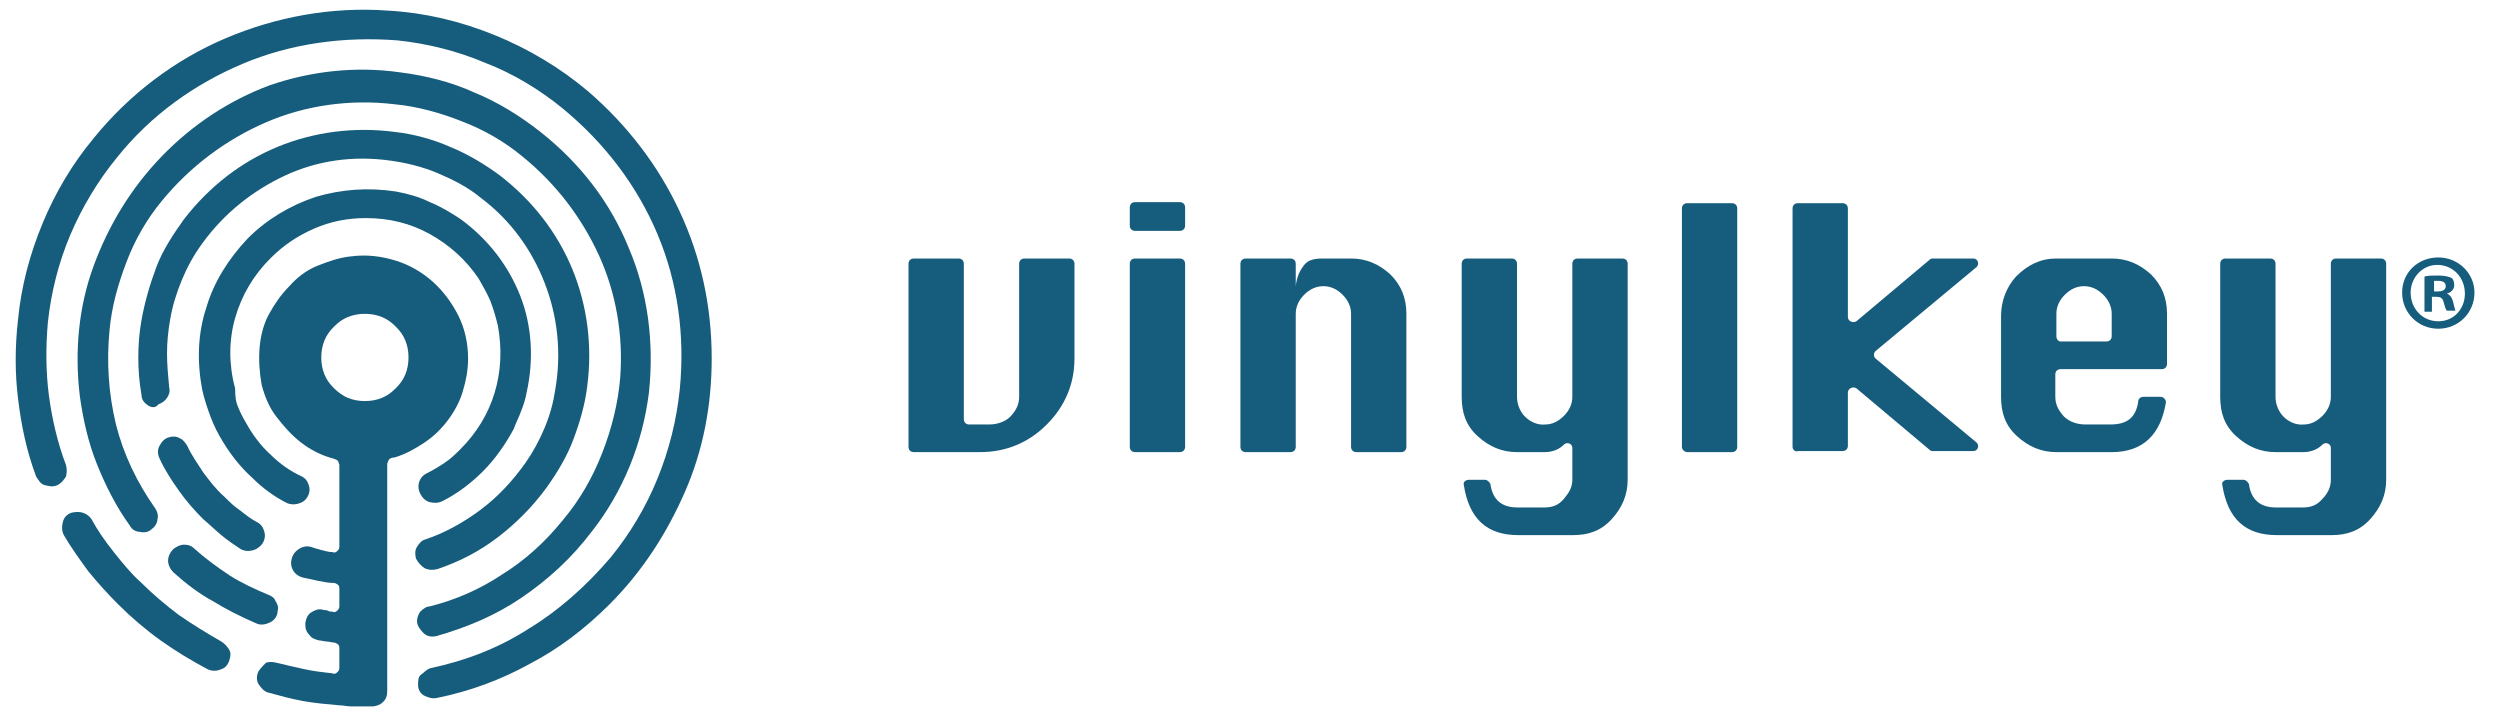 <?xml version="1.0" encoding="utf-8"?>
<!-- Generator: Adobe Illustrator 28.1.0, SVG Export Plug-In . SVG Version: 6.00 Build 0)  -->
<svg version="1.1" id="Layer_1" xmlns="http://www.w3.org/2000/svg" xmlns:xlink="http://www.w3.org/1999/xlink" x="0px" y="0px"
	 viewBox="0 0 235 67.1" style="enable-background:new 0 0 235 67.1;" xml:space="preserve">
<style type="text/css">
	.st0{fill:#165C7D;}
</style>
<g>
	<g>
		<path class="st0" d="M96.3,24.3h4.2c0.3,0,0.5,0.2,0.5,0.5v8.9c0,2.4-0.9,4.5-2.6,6.2s-3.8,2.6-6.3,2.6h-6.2
			c-0.3,0-0.5-0.2-0.5-0.5V24.8c0-0.3,0.2-0.5,0.5-0.5h4.2c0.3,0,0.5,0.2,0.5,0.5v14.6c0,0.3,0.2,0.5,0.5,0.5H93
			c0.8,0,1.7-0.3,2.2-1c0.4-0.5,0.6-1,0.6-1.6V24.8C95.8,24.5,96,24.3,96.3,24.3z"/>
		<path class="st0" d="M106.2,21.2v-1.7c0-0.3,0.2-0.5,0.5-0.5h4.2c0.3,0,0.5,0.2,0.5,0.5v1.7c0,0.3-0.2,0.5-0.5,0.5h-4.2
			C106.4,21.7,106.2,21.5,106.2,21.2z M106.2,42V24.8c0-0.3,0.2-0.5,0.5-0.5h4.2c0.3,0,0.5,0.2,0.5,0.5V42c0,0.3-0.2,0.5-0.5,0.5
			h-4.2C106.4,42.5,106.2,42.3,106.2,42z"/>
		<path class="st0" d="M116.6,42V24.8c0-0.3,0.2-0.5,0.5-0.5h4.2c0.3,0,0.5,0.2,0.5,0.5v2.1c0.1-0.9,0.4-1.5,0.8-2s1-0.6,1.8-0.6
			h2.6c1.4,0,2.6,0.5,3.7,1.5c1,1,1.5,2.2,1.5,3.7V42c0,0.3-0.2,0.5-0.5,0.5h-4.2c-0.3,0-0.5-0.2-0.5-0.5V29.5
			c0-0.7-0.3-1.3-0.8-1.8s-1.1-0.8-1.8-0.8c-0.7,0-1.3,0.3-1.8,0.8s-0.8,1.1-0.8,1.8V42c0,0.3-0.2,0.5-0.5,0.5h-4.2
			C116.8,42.5,116.6,42.3,116.6,42z"/>
		<path class="st0" d="M139.6,45.1c0.2,0,0.4,0.2,0.5,0.4c0.2,1.5,1.1,2.2,2.5,2.2h2.6c0.7,0,1.3-0.2,1.8-0.8s0.8-1.1,0.8-1.8v-3
			c0-0.4-0.5-0.6-0.8-0.3c-0.4,0.4-1,0.7-1.8,0.7h-2.6c-1.4,0-2.6-0.5-3.7-1.5s-1.5-2.2-1.5-3.7V24.8c0-0.3,0.2-0.5,0.5-0.5h4.2
			c0.3,0,0.5,0.2,0.5,0.5v12.5c0,0.6,0.2,1.2,0.6,1.7c0.5,0.6,1.3,1,2.1,0.9c0.6,0,1.2-0.3,1.7-0.8s0.8-1.1,0.8-1.8V24.8
			c0-0.3,0.2-0.5,0.5-0.5h4.2c0.3,0,0.5,0.2,0.5,0.5v20.3c0,1.4-0.5,2.6-1.5,3.7s-2.2,1.5-3.6,1.5h-5.2c-2.9,0-4.6-1.5-5.1-4.7
			c-0.1-0.3,0.2-0.5,0.5-0.5H139.6L139.6,45.1z"/>
		<path class="st0" d="M158.1,42V19.6c0-0.3,0.2-0.5,0.5-0.5h4.2c0.3,0,0.5,0.2,0.5,0.5V42c0,0.3-0.2,0.5-0.5,0.5h-4.2
			C158.4,42.5,158.1,42.3,158.1,42z"/>
		<path class="st0" d="M168.5,42V19.6c0-0.3,0.2-0.5,0.5-0.5h4.2c0.3,0,0.5,0.2,0.5,0.5v10.2c0,0.4,0.5,0.6,0.8,0.4l6.9-5.8
			c0.1-0.1,0.2-0.1,0.3-0.1h3.8c0.4,0,0.6,0.5,0.3,0.8l-9.5,7.9c-0.2,0.2-0.2,0.5,0,0.7l9.5,7.9c0.3,0.3,0.1,0.8-0.3,0.8h-3.8
			c-0.1,0-0.2,0-0.3-0.1l-6.9-5.8c-0.3-0.2-0.8,0-0.8,0.4v5c0,0.3-0.2,0.5-0.5,0.5H169C168.8,42.5,168.5,42.3,168.5,42z"/>
		<path class="st0" d="M203.2,34.7h-9.5c-0.3,0-0.5,0.2-0.5,0.5v2.1c0,0.6,0.2,1.1,0.6,1.6c0.5,0.7,1.4,1,2.2,1h2.4
			c1.6,0,2.4-0.7,2.6-2.2c0-0.2,0.2-0.4,0.5-0.4h1.6c0.3,0,0.5,0.3,0.5,0.5c-0.5,3.1-2.2,4.7-5.1,4.7h-5.2c-1.4,0-2.6-0.5-3.7-1.5
			s-1.5-2.2-1.5-3.7v-7.6c0-1.4,0.5-2.7,1.4-3.7c1.1-1.1,2.3-1.7,3.8-1.7h5.2c1.4,0,2.6,0.5,3.7,1.5c1,1,1.5,2.2,1.5,3.7v4.7
			C203.7,34.5,203.5,34.7,203.2,34.7z M193.7,32.1h4.3c0.3,0,0.5-0.2,0.5-0.5v-2.1c0-0.7-0.3-1.3-0.8-1.8s-1.1-0.8-1.8-0.8
			s-1.3,0.3-1.8,0.8s-0.8,1.1-0.8,1.8v2.1C193.3,31.9,193.5,32.1,193.7,32.1z"/>
		<path class="st0" d="M210.9,45.1c0.2,0,0.4,0.2,0.5,0.4c0.2,1.5,1.1,2.2,2.5,2.2h2.6c0.7,0,1.3-0.2,1.8-0.8
			c0.5-0.5,0.8-1.1,0.8-1.8v-3c0-0.4-0.5-0.6-0.8-0.3c-0.4,0.4-1,0.7-1.8,0.7h-2.6c-1.4,0-2.6-0.5-3.7-1.5s-1.5-2.2-1.5-3.7V24.8
			c0-0.3,0.2-0.5,0.5-0.5h4.2c0.3,0,0.5,0.2,0.5,0.5v12.5c0,0.6,0.2,1.2,0.6,1.7c0.5,0.6,1.3,1,2.1,0.9c0.6,0,1.2-0.3,1.7-0.8
			s0.8-1.1,0.8-1.8V24.8c0-0.3,0.2-0.5,0.5-0.5h4.2c0.3,0,0.5,0.2,0.5,0.5v20.3c0,1.4-0.5,2.6-1.5,3.7s-2.2,1.5-3.6,1.5H214
			c-2.9,0-4.6-1.5-5.1-4.7c-0.1-0.3,0.2-0.5,0.5-0.5H210.9L210.9,45.1z"/>
	</g>
</g>
<g>
	<g>
		<path class="st0" d="M22.4,38.3c0.2,0.5,0.4,0.9,0.7,1.4c0.6,1.1,1.4,2.2,2.3,3c0.9,0.9,1.9,1.6,3,2.1c0.2,0.1,0.4,0.3,0.5,0.5
			s0.2,0.5,0.2,0.7c0,0.5-0.3,1-0.7,1.2c-0.4,0.2-0.9,0.3-1.4,0.1c-1.2-0.6-2.3-1.4-3.3-2.4c-1-0.9-1.9-2-2.7-3.3
			c-0.5-0.8-0.9-1.6-1.2-2.4c-0.3-0.8-0.6-1.7-0.8-2.6c-0.5-2.7-0.4-5.3,0.4-7.7c0.7-2.4,2.1-4.6,3.9-6.5c1.8-1.8,4-3.1,6.4-3.9
			c2.4-0.7,4.9-0.9,7.5-0.5c1.1,0.2,2.2,0.5,3.2,1c1,0.4,2,1,2.9,1.6c2.6,1.9,4.5,4.4,5.6,7.2s1.3,6,0.6,9.1
			c-0.1,0.6-0.3,1.2-0.5,1.7c-0.2,0.6-0.5,1.1-0.7,1.7c-0.8,1.5-1.8,2.9-2.9,4s-2.4,2.1-3.8,2.8c-0.4,0.2-0.8,0.2-1.2,0.1
			c-0.4-0.1-0.7-0.4-0.9-0.8c-0.2-0.4-0.2-0.8-0.1-1.1c0.1-0.3,0.3-0.6,0.7-0.8c0.6-0.3,1.1-0.6,1.7-1s1-0.8,1.5-1.3
			c1.5-1.5,2.6-3.3,3.2-5.3s0.7-4.1,0.3-6.3c-0.2-0.8-0.4-1.5-0.7-2.3c-0.3-0.7-0.7-1.4-1.1-2.1c-1.2-1.8-2.8-3.2-4.6-4.2
			c-1.8-1-3.8-1.5-6-1.5c-1.7,0-3.3,0.3-4.9,1s-2.9,1.6-4.1,2.8c-1.6,1.6-2.7,3.5-3.3,5.6c-0.6,2.1-0.6,4.4,0,6.6
			C22.1,37.4,22.2,37.9,22.4,38.3z"/>
		<path class="st0" d="M13.9,38.1c-0.3-0.2-0.6-0.5-0.6-1C13.1,36,13,34.8,13,33.6s0.1-2.4,0.3-3.5c0.3-1.7,0.8-3.4,1.4-5
			s1.6-3.1,2.6-4.5c2.4-3.1,5.4-5.4,8.8-6.8s7.2-1.9,11-1.4c1.8,0.2,3.6,0.7,5.2,1.4c1.7,0.7,3.2,1.6,4.7,2.7
			c3.1,2.4,5.4,5.4,6.8,8.8s1.9,7.2,1.4,11c-0.2,1.7-0.7,3.4-1.3,5s-1.5,3.1-2.5,4.5c-1.3,1.8-2.9,3.4-4.6,4.7
			c-1.7,1.3-3.6,2.3-5.7,3c-0.4,0.1-0.8,0.1-1.2-0.1c-0.3-0.2-0.6-0.5-0.8-0.9c-0.1-0.4-0.1-0.8,0.1-1.1s0.4-0.6,0.8-0.7
			c1.8-0.6,3.6-1.6,5.2-2.8c1.6-1.2,3-2.7,4.2-4.4c0.7-1,1.3-2.1,1.8-3.3s0.8-2.3,1-3.6c0.6-3.5,0.2-6.9-1-10s-3.2-5.9-6-8
			c-1.2-1-2.6-1.7-4-2.3s-3-1-4.5-1.2c-3.5-0.5-6.9,0-9.9,1.4S21.1,20,19,22.9c-0.8,1.1-1.4,2.2-1.9,3.4c-0.5,1.2-0.9,2.5-1.1,3.7
			c-0.2,1.1-0.3,2.2-0.3,3.2c0,1.1,0.1,2.1,0.2,3.2c0.1,0.4,0,0.7-0.2,1s-0.5,0.5-0.8,0.6C14.6,38.4,14.2,38.3,13.9,38.1z"/>
		<path class="st0" d="M24.1,51.6c-0.4,0.2-1,0.3-1.5,0c-0.6-0.4-1.2-0.8-1.8-1.3s-1.1-1-1.7-1.5c-0.8-0.8-1.6-1.7-2.3-2.7
			s-1.3-1.9-1.8-3c-0.2-0.4-0.2-0.9,0-1.2c0.2-0.4,0.5-0.7,0.9-0.8c0.3-0.1,0.7-0.1,1,0.1c0.3,0.1,0.5,0.4,0.7,0.7
			c0.4,0.9,1,1.7,1.5,2.5c0.6,0.8,1.2,1.6,2,2.3c0.5,0.5,0.9,0.9,1.5,1.3c0.5,0.4,1,0.8,1.6,1.1c0.2,0.1,0.4,0.3,0.5,0.5
			s0.2,0.5,0.2,0.7l0,0C24.9,50.9,24.6,51.3,24.1,51.6z"/>
		<path class="st0" d="M16.3,53.8c-0.3-0.3-0.5-0.7-0.5-1.1c0-0.4,0.2-0.8,0.5-1.1c0.3-0.2,0.6-0.4,1-0.4s0.7,0.1,1,0.4
			c1,0.9,2.1,1.7,3.3,2.5c1.1,0.7,2.4,1.3,3.6,1.8c0.3,0.1,0.6,0.3,0.7,0.6c0.2,0.3,0.3,0.6,0.2,0.9c0,0.5-0.3,0.9-0.7,1.1
			c-0.4,0.2-0.9,0.3-1.3,0.1c-1.4-0.6-2.8-1.3-4.1-2.1C18.7,55.8,17.4,54.8,16.3,53.8z"/>
		<path class="st0" d="M40.4,57c2.4-0.6,4.7-1.6,6.8-3c2.1-1.3,4-3,5.7-5.1c1.6-1.9,2.8-4,3.7-6.3s1.5-4.7,1.7-7.1
			c0.3-4-0.4-8-2-11.5s-4-6.7-7.2-9.3c-1.7-1.4-3.6-2.5-5.7-3.3c-2-0.8-4.2-1.4-6.3-1.6c-4.2-0.5-8.4,0.1-12.1,1.7s-7.1,4.1-9.8,7.4
			c-1.4,1.7-2.5,3.6-3.3,5.7s-1.4,4.2-1.6,6.4c-0.3,3-0.1,6,0.6,8.9c0.7,2.8,2,5.5,3.7,7.9c0.2,0.3,0.3,0.7,0.2,1
			c0,0.3-0.2,0.7-0.5,0.9C14,50,13.6,50.1,13.2,50c-0.4,0-0.8-0.2-1-0.6c-1.3-1.8-2.3-3.8-3.1-5.8s-1.3-4.2-1.6-6.4
			C7,33,7.4,28.8,8.8,25s3.5-7.3,6.4-10.3S21.6,9.4,25.4,8c3.8-1.3,8-1.8,12.2-1.2c2.4,0.3,4.8,0.9,7,1.9c2.2,0.9,4.3,2.2,6.2,3.7
			c3.8,3,6.6,6.7,8.3,10.9c1.8,4.2,2.4,8.9,1.9,13.6c-0.3,2.4-0.9,4.7-1.8,6.9c-0.9,2.2-2.1,4.3-3.6,6.2c-1.9,2.5-4.1,4.5-6.6,6.2
			s-5.2,2.8-8,3.6c-0.5,0.1-0.9,0-1.2-0.3s-0.6-0.7-0.6-1.1l0,0l0,0c0-0.3,0.1-0.6,0.3-0.9C39.8,57.2,40.1,57,40.4,57z"/>
		<path class="st0" d="M1.7,30C2,26.9,2.8,23.9,4,21s2.8-5.6,4.8-8c3.4-4.2,7.7-7.4,12.4-9.4s10-3,15.3-2.6c3.5,0.2,6.8,1,10,2.3
			s6.2,3.1,8.8,5.3c3.7,3.2,6.6,7,8.6,11.3c2,4.3,3,8.9,3,13.8c0,4.4-0.8,8.6-2.5,12.5s-4,7.5-7.1,10.6c-2.3,2.3-4.8,4.2-7.5,5.6
			c-2.7,1.5-5.7,2.6-8.7,3.2c-0.4,0.1-0.8,0-1.2-0.2s-0.6-0.6-0.6-1s0-0.8,0.3-1s0.5-0.5,0.9-0.6c3.3-0.7,6.4-1.9,9.2-3.7
			c2.8-1.7,5.4-4,7.7-6.7c1.8-2.2,3.3-4.7,4.4-7.4c1.1-2.7,1.8-5.5,2.1-8.4c0.5-5.1-0.2-10.1-2.1-14.6s-4.9-8.5-8.9-11.8
			c-2.2-1.8-4.7-3.3-7.3-4.3c-2.6-1.1-5.4-1.8-8.2-2.1C32.3,3.4,27.3,4.1,22.8,6s-8.6,4.8-11.8,8.8c-1.8,2.2-3.3,4.7-4.4,7.3
			s-1.8,5.4-2.1,8.2c-0.2,2.3-0.2,4.6,0.1,6.9c0.3,2.2,0.8,4.4,1.6,6.5c0.1,0.4,0.1,0.7,0,1.1c-0.2,0.3-0.4,0.6-0.8,0.8
			s-0.8,0.1-1.2,0s-0.6-0.5-0.8-0.8C2.5,42.4,2,40,1.7,37.5C1.4,35.1,1.4,32.6,1.7,30z"/>
		<path class="st0" d="M6.7,48.2L6.7,48.2L6.7,48.2c0.4-0.1,0.8-0.1,1.1,0c0.3,0.1,0.6,0.3,0.8,0.6c0.6,1.1,1.3,2.1,2.1,3.1
			c0.8,1,1.6,2,2.5,2.8c1.1,1.1,2.4,2.2,3.6,3.1c1.3,0.9,2.6,1.7,4,2.5c0.3,0.2,0.5,0.4,0.7,0.7s0.2,0.6,0.1,0.9
			c-0.1,0.5-0.4,0.9-0.8,1c-0.4,0.2-0.9,0.2-1.3,0c-1.5-0.8-3-1.7-4.4-2.7s-2.8-2.2-4-3.4c-1-1-1.9-2-2.8-3.1
			c-0.8-1.1-1.6-2.2-2.3-3.4c-0.2-0.4-0.2-0.8-0.1-1.2C6,48.7,6.2,48.4,6.7,48.2z"/>
	</g>
	<path class="st0" d="M24.3,63.1c-0.2,0.4-0.2,0.9,0,1.2s0.5,0.7,0.9,0.8c1.1,0.3,2.2,0.6,3.3,0.8s2.3,0.3,3.4,0.4l0,0l0,0
		c0.4,0,0.7,0.1,1.1,0.1c0.4,0,0.7,0,1.1,0h0.4H35c0.4,0,0.8-0.2,1-0.4c0.3-0.3,0.4-0.6,0.4-1.1V54.4V43.9c0-0.1,0-0.2,0-0.3
		s0.1-0.2,0.1-0.3c0.1-0.1,0.1-0.2,0.2-0.2C36.9,43,37,43,37.1,43c1-0.3,1.9-0.8,2.8-1.4s1.6-1.3,2.2-2.1s1.1-1.7,1.4-2.7
		s0.5-2,0.5-3.1c0-1.4-0.3-2.8-0.9-4c-0.6-1.2-1.4-2.3-2.4-3.2c-1-0.9-2.2-1.6-3.5-2s-2.7-0.6-4.2-0.4c-1.1,0.1-2.2,0.5-3.2,0.9
		s-1.9,1.1-2.6,1.9c-0.8,0.8-1.4,1.7-1.9,2.6s-0.8,2-0.9,3.2s0,2.4,0.2,3.5c0.3,1.1,0.7,2.1,1.4,3s1.4,1.7,2.3,2.4s1.9,1.2,3,1.5
		c0.1,0,0.2,0.1,0.3,0.1c0.1,0.1,0.2,0.1,0.2,0.2s0.1,0.2,0.1,0.3s0,0.2,0,0.3v3.7v3.7c0,0.2-0.1,0.3-0.2,0.4s-0.3,0.2-0.4,0.1
		c-0.4,0-0.7-0.1-1.1-0.2s-0.7-0.2-1-0.3c-0.4-0.1-0.8,0-1.1,0.2c-0.3,0.2-0.6,0.5-0.7,1c-0.1,0.4,0,0.8,0.2,1.1s0.5,0.5,0.9,0.6
		c0.5,0.1,1,0.2,1.4,0.3c0.5,0.1,1,0.2,1.5,0.2c0.1,0,0.3,0.1,0.4,0.2s0.1,0.2,0.1,0.4v0.9V57c0,0.2-0.1,0.3-0.2,0.4
		s-0.3,0.2-0.4,0.1c-0.2,0-0.3,0-0.5-0.1s-0.3,0-0.5-0.1c-0.4-0.1-0.8,0.1-1.1,0.3s-0.5,0.7-0.5,1.1c0,0.4,0.1,0.7,0.4,1
		c0.2,0.3,0.5,0.4,0.9,0.5c0.2,0,0.5,0.1,0.7,0.1s0.5,0.1,0.7,0.1c0.1,0,0.3,0.1,0.4,0.2c0.1,0.1,0.1,0.2,0.1,0.4v0.9v0.9
		c0,0.2-0.1,0.3-0.2,0.4s-0.3,0.2-0.4,0.1c-0.9-0.1-1.8-0.2-2.7-0.4c-0.9-0.2-1.8-0.4-2.6-0.6c-0.4-0.1-0.7-0.1-1,0
		C24.8,62.5,24.5,62.8,24.3,63.1z M31.4,36.5c-0.4-0.4-0.7-0.8-0.9-1.3c-0.2-0.5-0.3-1-0.3-1.6s0.1-1.1,0.3-1.6
		c0.2-0.5,0.5-0.9,0.9-1.3s0.8-0.7,1.3-0.9c0.5-0.2,1-0.3,1.6-0.3s1.1,0.1,1.6,0.3c0.5,0.2,0.9,0.5,1.3,0.9c0.4,0.4,0.7,0.8,0.9,1.3
		s0.3,1,0.3,1.6s-0.1,1.1-0.3,1.6s-0.5,0.9-0.9,1.3c-0.4,0.4-0.8,0.7-1.3,0.9s-1,0.3-1.6,0.3s-1.1-0.1-1.6-0.3S31.7,36.8,31.4,36.5z
		"/>
</g>
<g>
	<path class="st0" d="M232.6,27.5c0,1.9-1.5,3.4-3.4,3.4c-1.9,0-3.4-1.5-3.4-3.4c0-1.9,1.5-3.3,3.4-3.3
		C231.1,24.2,232.6,25.7,232.6,27.5z M226.6,27.5c0,1.5,1.1,2.7,2.6,2.7c1.5,0,2.5-1.2,2.5-2.6c0-1.5-1.1-2.7-2.6-2.7
		C227.7,24.9,226.6,26.1,226.6,27.5z M228.7,29.3h-0.8V26c0.3-0.1,0.7-0.1,1.3-0.1c0.6,0,0.9,0.1,1.2,0.2c0.2,0.1,0.3,0.4,0.3,0.7
		c0,0.4-0.3,0.7-0.7,0.8v0c0.3,0.1,0.5,0.4,0.6,0.8c0.1,0.5,0.2,0.7,0.2,0.8H230c-0.1-0.1-0.2-0.4-0.3-0.8c-0.1-0.4-0.3-0.5-0.7-0.5
		h-0.4V29.3z M228.7,27.4h0.4c0.4,0,0.8-0.1,0.8-0.5c0-0.3-0.2-0.5-0.7-0.5c-0.2,0-0.3,0-0.4,0V27.4z"/>
</g>
</svg>

